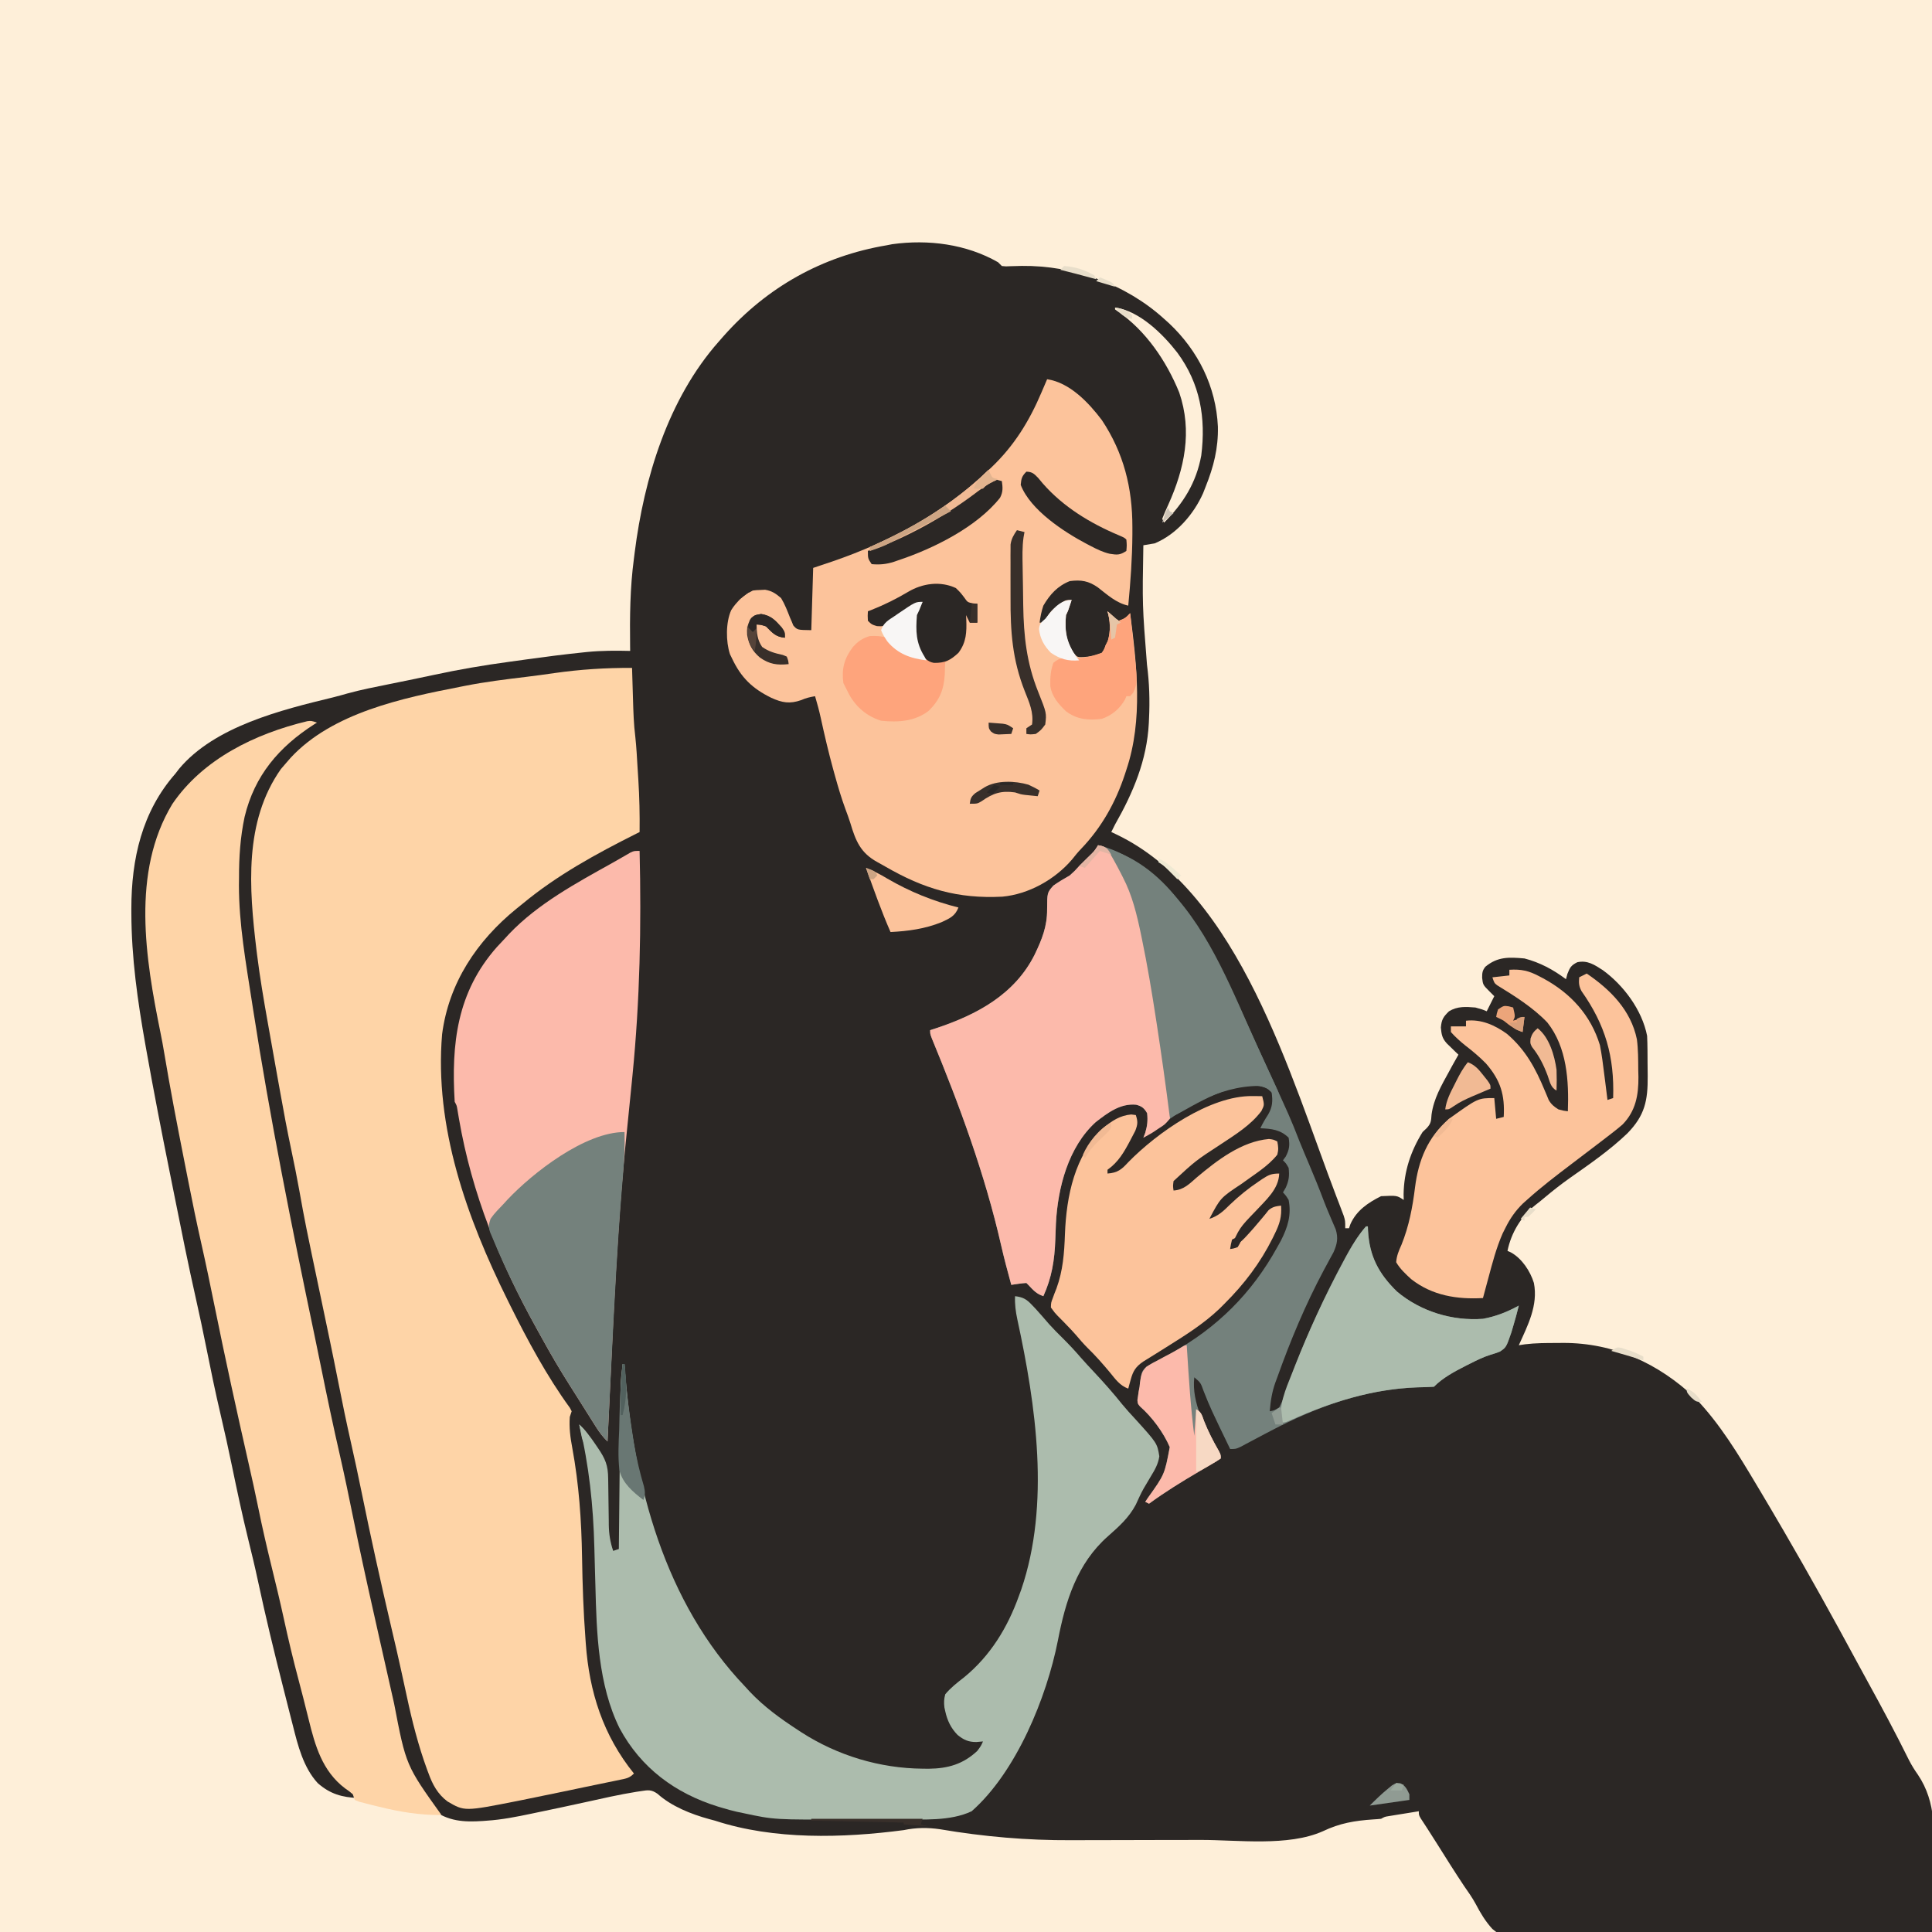<svg version="1.1" xmlns="http://www.w3.org/2000/svg" width="1024" height="1024">
<path d="M0 0 C337.92 0 675.84 0 1024 0 C1024 337.92 1024 675.84 1024 1024 C686.08 1024 348.16 1024 0 1024 C0 686.08 0 348.16 0 0 Z " fill="#FEEFD9" transform="translate(0,0)"/>
<path d="M0 0 C0.66 0.66 1.32 1.32 2 2 C4.165 2.228 4.165 2.228 6.664 2.09 C8.087 2.056 8.087 2.056 9.54 2.021 C10.558 1.994 11.576 1.966 12.625 1.938 C39.891 1.652 67.611 11.502 88 30 C88.902 30.81 89.805 31.619 90.734 32.453 C106.035 46.908 115.518 65.888 116.506 87.078 C116.761 98.572 114.253 108.387 110 119 C109.333 120.7 109.333 120.7 108.652 122.434 C103.663 133.619 94.484 144.245 83 149 C81.004 149.356 79.004 149.692 77 150 C76.436 181.698 76.436 181.698 78.922 213.255 C80.19 222.893 80.476 232.295 80 242 C79.968 242.745 79.936 243.49 79.903 244.257 C78.9 263.887 71.611 281.107 62 298 C61.321 299.327 60.646 300.657 60 302 C60.883 302.413 61.766 302.825 62.676 303.25 C128.076 334.448 155.12 432.029 179.312 495.188 C179.787 496.417 180.261 497.647 180.75 498.914 C181.179 500.049 181.609 501.185 182.051 502.355 C182.429 503.352 182.807 504.349 183.197 505.376 C184 508 184 508 184 512 C184.66 512 185.32 512 186 512 C186.247 511.278 186.495 510.556 186.75 509.812 C189.967 502.575 196.072 498.464 203 495 C211.391 494.594 211.391 494.594 215 497 C214.978 495.991 214.956 494.981 214.934 493.941 C215.137 481.873 218.669 471.198 225 461 C225.718 460.318 226.436 459.636 227.176 458.934 C229.492 456.479 229.508 455.078 229.75 451.75 C230.898 443.297 234.95 436.378 239 429 C239.54 428.004 240.08 427.007 240.637 425.98 C241.739 423.975 242.855 421.981 244 420 C243.434 419.457 242.868 418.915 242.285 418.355 C241.552 417.64 240.818 416.925 240.062 416.188 C239.332 415.48 238.601 414.772 237.848 414.043 C235.35 411.282 235.029 409.312 234.688 405.625 C235.055 401.362 235.969 399.947 239 397 C243.481 394.264 247.9 394.583 253 395 C256.625 396 256.625 396 259 397 C259.289 396.423 259.577 395.845 259.875 395.25 C260.917 393.167 261.958 391.083 263 389 C262.196 388.196 261.391 387.391 260.562 386.562 C257 383 257 383 256.562 379.25 C256.576 376.675 256.657 375.433 258.27 373.395 C264.782 367.991 270.802 368.273 279 369 C287.207 371.125 294.253 374.927 301 380 C301.247 379.072 301.495 378.144 301.75 377.188 C303.097 373.753 303.74 372.63 307 371 C312.401 369.843 316.071 372.342 320.48 375.172 C331.573 383.22 341.328 396.356 344 410 C344.118 412.513 344.188 414.998 344.203 417.512 C344.209 418.239 344.215 418.967 344.22 419.717 C344.23 421.256 344.236 422.795 344.24 424.334 C344.25 426.662 344.281 428.99 344.312 431.318 C344.409 444.368 342.829 452.224 333.484 461.754 C324.17 470.688 313.384 478.107 302.85 485.517 C298.217 488.793 293.801 492.277 289.461 495.93 C287.93 497.217 286.376 498.478 284.789 499.695 C277.17 505.738 271.95 514.464 270 524 C270.598 524.266 271.196 524.531 271.812 524.805 C277.613 527.974 282.091 534.769 284 541 C286.308 552.884 280.766 563.424 276 574 C277.067 573.839 278.135 573.678 279.234 573.512 C284.9 572.808 290.548 572.816 296.25 572.812 C297.306 572.8 298.361 572.788 299.449 572.775 C326.473 572.726 350.004 583.612 369.438 601.938 C382.543 615.499 392.389 631.887 402 648 C402.524 648.875 403.048 649.75 403.588 650.651 C407.433 657.077 411.227 663.532 415 670 C415.59 671.012 416.181 672.024 416.789 673.066 C429.897 695.574 442.531 718.334 454.895 741.258 C456.898 744.97 458.915 748.673 460.949 752.367 C468.513 766.11 475.91 779.955 482.867 794.017 C484.252 796.72 485.78 799.171 487.54 801.644 C497.542 816.557 496.184 832.64 495.687 849.827 C495.583 853.803 495.538 857.779 495.488 861.756 C495.382 869.506 495.212 877.252 495 885 C465.777 885.388 436.554 885.689 407.329 885.868 C403.874 885.889 400.42 885.911 396.965 885.934 C396.278 885.938 395.59 885.943 394.881 885.947 C383.763 886.021 372.646 886.155 361.529 886.312 C350.111 886.471 338.695 886.564 327.276 886.6 C320.865 886.622 314.458 886.674 308.049 886.797 C302.01 886.913 295.976 886.948 289.936 886.923 C287.725 886.927 285.514 886.961 283.304 887.026 C267.081 887.483 267.081 887.483 261.962 883.358 C258.31 879.369 255.657 874.933 253.164 870.157 C251.357 866.808 249.175 863.742 247 860.625 C242.127 853.312 237.454 845.87 232.785 838.426 C231.103 835.744 229.408 833.072 227.684 830.418 C226.726 828.943 226.726 828.943 225.75 827.438 C225.209 826.611 224.667 825.785 224.109 824.934 C223 823 223 823 223 821 C220.041 821.475 217.083 821.955 214.125 822.438 C213.283 822.572 212.441 822.707 211.574 822.846 C210.769 822.978 209.963 823.11 209.133 823.246 C208.389 823.367 207.646 823.487 206.879 823.611 C204.921 823.932 204.921 823.932 203 825 C201.644 825.149 200.284 825.25 198.922 825.324 C188.939 826.003 181.204 827.286 172.125 831.605 C153.745 839.807 127.054 836.173 107.402 836.203 C106.124 836.206 104.845 836.209 103.528 836.212 C97.453 836.225 91.379 836.235 85.304 836.239 C78.41 836.243 71.516 836.261 64.621 836.29 C58.55 836.315 52.48 836.322 46.409 836.324 C43.873 836.327 41.338 836.334 38.802 836.348 C15.401 836.462 -7.598 834.485 -30.668 830.551 C-37.223 829.579 -43.522 829.636 -50 831 C-82.359 835.255 -118.752 836.233 -150 826 C-151.587 825.573 -151.587 825.573 -153.207 825.137 C-162.712 822.528 -173.104 818.404 -180.527 811.727 C-183.886 809.381 -185.544 809.766 -189.562 810.375 C-190.585 810.527 -190.585 810.527 -191.627 810.683 C-200.857 812.154 -209.985 814.267 -219.109 816.273 C-227.023 818.013 -234.948 819.697 -242.882 821.345 C-244.36 821.653 -245.837 821.963 -247.314 822.275 C-255.181 823.938 -262.962 825.481 -271 826 C-271.714 826.055 -272.428 826.11 -273.164 826.167 C-283.303 826.848 -291.523 826.305 -300 820 C-316.211 805.648 -319.052 773.304 -323.326 753.358 C-325.26 744.337 -327.304 735.351 -329.438 726.375 C-332.3 714.27 -334.909 702.125 -337.443 689.948 C-339.867 678.297 -342.388 666.673 -345 655.062 C-348.181 640.907 -351.163 626.717 -354.035 612.496 C-355.908 603.236 -357.853 593.994 -359.844 584.758 C-363.132 569.486 -366.271 554.185 -369.375 538.875 C-369.516 538.182 -369.656 537.49 -369.801 536.776 C-374.536 513.437 -379.182 490.084 -383.507 466.665 C-384.028 463.85 -384.552 461.036 -385.076 458.223 C-389.541 434.222 -393.71 410.189 -397.438 386.062 C-397.689 384.446 -397.689 384.446 -397.945 382.796 C-400.826 364.194 -403.392 345.791 -403.312 326.938 C-403.311 326.252 -403.31 325.567 -403.308 324.861 C-403.21 299.574 -398.093 275.866 -380 257 C-376.455 253.83 -372.776 250.889 -369 248 C-367.331 246.67 -365.663 245.337 -364 244 C-392.433 251.552 -421.973 262.968 -437.859 289.211 C-441.333 295.207 -443.95 301.397 -446 308 C-446.315 309.014 -446.315 309.014 -446.637 310.048 C-456.443 343.698 -449.18 384.085 -441.557 417.454 C-440.462 422.46 -439.544 427.501 -438.595 432.536 C-438.195 434.655 -437.794 436.773 -437.392 438.892 C-436.249 444.911 -435.108 450.931 -433.972 456.952 C-430.644 474.586 -427.195 492.183 -423.412 509.726 C-421.504 518.574 -419.692 527.434 -417.938 536.312 C-413.433 559.013 -408.442 581.608 -403.464 604.208 C-401.575 612.792 -399.697 621.378 -397.855 629.973 C-394.548 645.403 -391.169 660.797 -387.426 676.129 C-385.923 682.283 -384.485 688.452 -383.062 694.625 C-382.816 695.694 -382.569 696.762 -382.315 697.864 C-380.972 703.707 -379.65 709.554 -378.348 715.406 C-374.2 734.018 -369.79 752.543 -365 771 C-364.76 771.931 -364.521 772.863 -364.274 773.822 C-360.544 788.131 -356.254 800.884 -344 810 C-342.989 810.825 -341.979 811.65 -340.938 812.5 C-339.978 813.243 -339.978 813.243 -339 814 C-347.705 813.643 -354.022 811.885 -360.625 806.062 C-368.227 797.767 -371.141 786.09 -373.805 775.434 C-374.13 774.173 -374.455 772.912 -374.79 771.613 C-375.656 768.25 -376.506 764.884 -377.352 761.516 C-377.879 759.421 -378.411 757.328 -378.946 755.234 C-383.742 736.431 -388.292 717.591 -392.348 698.613 C-393.924 691.247 -395.691 683.937 -397.5 676.625 C-400.667 663.764 -403.399 650.829 -406.09 637.862 C-407.952 628.901 -409.89 619.969 -412 611.062 C-414.912 598.735 -417.44 586.334 -419.934 573.916 C-421.528 566.005 -423.187 558.115 -424.967 550.243 C-429.19 531.552 -432.951 512.772 -436.704 493.983 C-437.477 490.109 -438.255 486.236 -439.036 482.364 C-443.375 460.841 -447.567 439.3 -451.414 417.684 C-451.579 416.758 -451.745 415.832 -451.915 414.878 C-456.064 391.576 -459.338 368.586 -459.375 344.875 C-459.377 344.132 -459.379 343.39 -459.382 342.625 C-459.373 316.251 -453.786 291.215 -436 271 C-435.375 270.181 -434.75 269.363 -434.105 268.52 C-415.259 245.967 -379.795 237.245 -352.598 230.652 C-349.998 230 -347.426 229.279 -344.848 228.547 C-337.581 226.547 -330.197 225.111 -322.812 223.625 C-320.724 223.201 -318.636 222.777 -316.548 222.352 C-315.093 222.056 -313.638 221.762 -312.183 221.469 C-307.922 220.608 -303.671 219.716 -299.424 218.789 C-285.985 215.876 -272.552 213.583 -258.926 211.742 C-255.736 211.311 -252.547 210.866 -249.359 210.42 C-239.599 209.067 -229.834 207.807 -220.031 206.801 C-218.86 206.678 -218.86 206.678 -217.664 206.553 C-210.106 205.816 -202.588 205.809 -195 206 C-195.01 205.226 -195.021 204.452 -195.032 203.655 C-195.215 187.961 -195.091 172.579 -193 157 C-192.871 155.972 -192.742 154.944 -192.609 153.885 C-187.62 114.411 -174.919 72.403 -148 42 C-147.158 41.038 -146.316 40.077 -145.449 39.086 C-122.421 13.158 -93.156 -3.266 -59 -9 C-58.055 -9.186 -57.11 -9.371 -56.137 -9.562 C-37.021 -12.229 -16.807 -9.627 0 0 Z " fill="#2B2725" transform="translate(529,139)"/>
<path d="M0 0 C0.025 0.862 0.05 1.723 0.076 2.611 C0.172 5.848 0.271 9.086 0.372 12.323 C0.415 13.717 0.457 15.11 0.497 16.504 C0.692 23.21 0.89 29.877 1.73 36.538 C2.328 41.991 2.598 47.479 2.93 52.954 C3.061 55.1 3.199 57.245 3.338 59.391 C3.913 68.608 4.113 77.764 4 87 C3.368 87.315 2.737 87.631 2.086 87.955 C-18.991 98.537 -39.786 109.879 -58 125 C-59.104 125.89 -60.208 126.779 -61.312 127.668 C-82.222 144.691 -97.151 166.937 -100.676 194.164 C-104.834 243.367 -87.529 291.589 -66 335 C-65.511 335.991 -65.021 336.982 -64.517 338.003 C-55.288 356.546 -45.152 375.411 -32.947 392.182 C-32.634 392.782 -32.322 393.382 -32 394 C-32.33 394.99 -32.66 395.98 -33 397 C-33.391 402.665 -32.744 407.818 -31.688 413.375 C-28.134 432.657 -26.81 451.745 -26.5 471.312 C-26.267 485.808 -25.786 500.23 -24.688 514.688 C-24.634 515.448 -24.581 516.209 -24.526 516.993 C-22.691 542.779 -15.319 565.784 1 586 C-1.459 588.459 -2.918 588.596 -6.301 589.297 C-7.963 589.647 -7.963 589.647 -9.659 590.005 C-10.864 590.251 -12.07 590.497 -13.312 590.75 C-14.557 591.01 -15.801 591.269 -17.083 591.536 C-19.718 592.085 -22.354 592.631 -24.99 593.172 C-28.888 593.975 -32.782 594.797 -36.676 595.621 C-43.776 597.12 -50.884 598.577 -58 600 C-59.358 600.273 -59.358 600.273 -60.743 600.552 C-88.796 606.096 -88.796 606.096 -97.812 600.812 C-103.047 596.896 -105.78 591.793 -107.938 585.75 C-108.164 585.152 -108.39 584.554 -108.623 583.938 C-113.269 571.279 -116.574 558.217 -119.395 545.051 C-120.238 541.121 -121.101 537.195 -121.961 533.27 C-122.133 532.48 -122.306 531.691 -122.483 530.878 C-124.084 523.568 -125.781 516.283 -127.5 509 C-133.187 484.797 -138.538 460.529 -143.494 436.166 C-145.258 427.506 -147.115 418.871 -149.062 410.25 C-151.45 399.665 -153.641 389.049 -155.733 378.401 C-158.646 363.591 -161.774 348.825 -164.88 334.054 C-173.277 294.112 -173.277 294.112 -176.377 276.859 C-177.653 269.775 -179.069 262.729 -180.562 255.688 C-182.757 245.343 -184.704 234.967 -186.546 224.555 C-187.034 221.81 -187.532 219.067 -188.031 216.324 C-189.218 209.807 -190.373 203.285 -191.514 196.759 C-192.069 193.605 -192.635 190.453 -193.199 187.301 C-195.283 175.562 -197.272 163.832 -198.75 152 C-198.865 151.077 -198.981 150.154 -199.1 149.203 C-202.963 116.802 -205.797 81.569 -186.125 53.625 C-185.11 52.394 -184.066 51.187 -183 50 C-182.318 49.215 -181.636 48.43 -180.934 47.621 C-158.799 23.737 -121.515 15.937 -91 10 C-90.17 9.835 -89.34 9.67 -88.484 9.5 C-77.771 7.39 -66.977 6.059 -56.141 4.758 C-51.197 4.16 -46.27 3.481 -41.342 2.773 C-27.53 0.796 -13.952 -0.072 0 0 Z " fill="#FED4A7" transform="translate(335,354)"/>
<path d="M0 0 C12.006 1.764 22.048 12.442 29.035 21.695 C40.618 39.159 45.198 57.55 45.188 78.312 C45.188 79.576 45.189 80.84 45.189 82.141 C45.12 94.816 44.202 107.388 43 120 C36.685 118.637 31.941 114.252 26.93 110.367 C21.993 106.869 17.969 106.22 12 107 C5.533 109.564 1.508 114.028 -2 120 C-3.043 123.054 -3.541 125.784 -4 129 C-3.01 129 -2.02 129 -1 129 C-0.762 128.254 -0.523 127.507 -0.277 126.738 C1.195 123.581 2.674 122.27 5.438 120.188 C6.22 119.583 7.002 118.978 7.809 118.355 C10 117 10 117 13 117 C11.125 122.75 11.125 122.75 10 125 C9.269 132.794 9.813 138.35 14 145 C15.914 147.348 15.914 147.348 19.25 147.25 C22.947 147.004 25.646 146.56 29 145 C30.35 143.217 30.35 143.217 31 141 C31.371 140.278 31.743 139.556 32.125 138.812 C33.746 133.604 33.481 128.224 32 123 C33.465 124.335 34.93 125.669 36.395 127.004 C36.924 127.333 37.454 127.661 38 128 C40.993 127.002 41.948 126.248 44 124 C47.52 151.332 50.952 180.414 42 207 C41.748 207.778 41.497 208.557 41.237 209.358 C36.326 224.24 28.885 237.552 18.004 248.906 C16.263 250.725 14.733 252.58 13.188 254.562 C4.094 265.189 -9.767 272.966 -23.755 274.254 C-47.481 275.456 -65.35 270.106 -85.767 258.292 C-87.131 257.503 -88.503 256.728 -89.89 255.978 C-98.948 251.061 -101.493 244.637 -104.298 235.233 C-105.096 232.695 -106.014 230.218 -106.945 227.727 C-109.065 221.954 -110.797 216.112 -112.438 210.188 C-112.737 209.115 -113.036 208.042 -113.344 206.936 C-115.831 197.889 -117.963 188.784 -119.957 179.617 C-120.818 175.69 -121.847 171.851 -123 168 C-125.629 168.451 -127.88 168.945 -130.312 170.062 C-136.407 172.188 -140.415 171.49 -146.206 168.848 C-156.262 163.918 -162.217 158.139 -167 148 C-167.367 147.246 -167.735 146.492 -168.113 145.715 C-170.308 138.995 -170.365 128.845 -167.438 122.375 C-164.714 117.972 -160.626 114.313 -156 112 C-154.047 111.762 -154.047 111.762 -151.75 111.688 C-150.629 111.631 -150.629 111.631 -149.484 111.574 C-145.796 112.206 -143.856 113.583 -141 116 C-139.01 119.286 -137.647 122.849 -136.254 126.42 C-135.946 127.121 -135.638 127.821 -135.32 128.543 C-135.065 129.183 -134.81 129.822 -134.547 130.481 C-132.4 132.896 -132.4 132.896 -125 133 C-124.67 122.11 -124.34 111.22 -124 100 C-120.618 98.866 -117.235 97.731 -113.75 96.562 C-83.45 86.15 -55.416 71.134 -32 49 C-31.189 48.254 -30.378 47.507 -29.543 46.738 C-17.463 35.229 -9.484 22.252 -3 7 C-2.427 5.667 -1.854 4.333 -1.281 3 C-0.858 2.01 -0.436 1.02 0 0 Z " fill="#FCC39B" transform="translate(555,201)"/>
<path d="M0 0 C13.457 3.038 26.559 12.307 36 22 C36.755 22.746 37.511 23.493 38.289 24.262 C59.556 46.346 71.953 79.086 84.492 106.685 C85.985 109.968 87.492 113.245 89.004 116.52 C101.825 144.319 101.825 144.319 106.844 157.125 C108.487 161.211 110.218 165.258 111.938 169.312 C114.669 175.766 117.311 182.236 119.766 188.801 C120.692 191.2 121.656 193.557 122.672 195.918 C122.955 196.587 123.237 197.255 123.529 197.944 C124.33 199.83 125.145 201.71 125.961 203.59 C127.372 208.222 126.736 211.349 124.776 215.747 C124.265 216.681 123.753 217.616 123.227 218.578 C122.654 219.644 122.082 220.709 121.492 221.807 C120.876 222.943 120.26 224.08 119.625 225.25 C109.896 243.503 101.943 262.521 95 282 C94.674 282.874 94.348 283.748 94.012 284.648 C92.166 289.774 91.431 294.566 91 300 C93.456 299.538 93.456 299.538 96 298 C97.293 295.479 98.224 293.223 99.125 290.562 C99.725 288.918 100.328 287.275 100.934 285.633 C101.261 284.732 101.588 283.831 101.925 282.903 C110.189 260.578 119.917 238.809 131.375 217.938 C131.755 217.242 132.136 216.546 132.528 215.83 C135.281 210.941 138.365 206.285 142 202 C142.33 202 142.66 202 143 202 C143.039 203.125 143.039 203.125 143.078 204.273 C143.831 217.853 148.752 227.112 158.438 236.562 C170.994 247.121 187.786 252.237 204 251 C210.89 249.723 216.874 247.352 223 244 C222.104 247.7 221.085 251.351 220 255 C219.683 256.076 219.366 257.153 219.039 258.262 C216.323 266.091 216.323 266.091 213.016 268.363 C210.688 269.25 210.688 269.25 208.078 270.023 C204.153 271.269 200.606 273.021 196.938 274.875 C196.247 275.222 195.557 275.568 194.846 275.925 C188.842 278.988 182.8 282.2 178 287 C175.131 287.185 172.309 287.271 169.438 287.312 C141.568 288.266 116.068 297.526 91.621 310.332 C90.49 310.924 89.359 311.516 88.194 312.126 C85.922 313.321 83.654 314.523 81.39 315.733 C80.349 316.284 79.307 316.835 78.234 317.402 C77.298 317.902 76.362 318.402 75.397 318.918 C73 320 73 320 70 320 C59.619 298.494 59.619 298.494 55.938 289.277 C54.373 284.861 54.373 284.861 51 282 C49.449 295.74 57.045 308.985 63.715 320.594 C65 323 65 323 65 325 C62.911 326.461 62.911 326.461 59.988 328.16 C58.925 328.785 57.862 329.41 56.767 330.054 C55.627 330.717 54.487 331.38 53.312 332.062 C44.277 337.374 35.453 342.799 27 349 C26.34 348.67 25.68 348.34 25 348 C25.654 347.018 25.654 347.018 26.32 346.016 C35.266 333.493 35.266 333.493 38 319 C34.709 311.27 28.576 302.994 22.25 297.473 C21 296 21 296 20.855 294.055 C20.965 293.335 21.075 292.616 21.188 291.875 C21.284 291.171 21.381 290.467 21.48 289.742 C21.652 288.837 21.823 287.932 22 287 C22.075 286.294 22.151 285.589 22.228 284.862 C23.093 278.898 23.093 278.898 25.514 276.5 C27.518 275.2 29.546 274.119 31.688 273.062 C33.24 272.224 34.791 271.381 36.34 270.535 C37.122 270.116 37.904 269.698 38.71 269.266 C63.154 255.749 81.553 237.395 95 213 C95.625 211.872 96.25 210.744 96.895 209.582 C100.5 202.515 102.569 195.969 101 188 C99.571 185.701 99.571 185.701 98 184 C98.495 183.154 98.99 182.309 99.5 181.438 C101.186 177.574 101.463 175.171 101 171 C99.641 168.599 99.641 168.599 98 167 C98.495 166.319 98.99 165.639 99.5 164.938 C101.385 161.246 101.669 159.091 101 155 C96.576 150.689 91.898 150.262 86 150 C87.242 147.426 88.55 145.159 90.125 142.75 C92.479 138.644 92.624 135.682 92 131 C89.871 128.856 88.463 128.079 85.477 127.566 C63.437 127.536 44.001 140.033 27 153 C26.01 153.66 25.02 154.32 24 155 C24.33 154.154 24.66 153.309 25 152.438 C26.094 148.678 26.433 145.893 26 142 C24.404 139.294 23.198 138.314 20.152 137.516 C11.754 136.723 5.088 141.83 -1.262 146.754 C-15.803 159.981 -21.358 181.522 -22.336 200.492 C-22.458 203.368 -22.562 206.243 -22.664 209.12 C-23.057 219.876 -24.509 229.147 -29 239 C-32.706 237.765 -34.337 235.803 -37 233 C-37.33 232.67 -37.66 232.34 -38 232 C-40.691 232.176 -43.329 232.618 -46 233 C-47.915 226.003 -49.795 219.01 -51.405 211.936 C-59.94 174.488 -73.426 137.902 -88.074 102.457 C-89 100 -89 100 -89 98 C-87.947 97.66 -86.894 97.319 -85.809 96.969 C-64.252 89.808 -44.217 79.11 -33.625 58 C-29.771 49.949 -26.955 43.069 -27.009 34.013 C-26.973 25.099 -26.973 25.099 -23.672 21.371 C-20.86 19.39 -18.001 17.678 -15 16 C-12.354 13.604 -12.354 13.604 -10 11 C-8.419 9.435 -6.835 7.873 -5.25 6.312 C-2.234 3.44 -2.234 3.44 0 0 Z " fill="#74817C" transform="translate(582,448)"/>
<path d="M0 0 C-0.766 0.476 -0.766 0.476 -1.547 0.961 C-20.078 12.855 -33.113 28.006 -38.358 49.986 C-40.648 60.739 -41.34 71.34 -41.312 82.312 C-41.329 83.566 -41.345 84.82 -41.361 86.111 C-41.372 106.79 -37.651 127.425 -34.5 147.812 C-34.331 148.908 -34.162 150.004 -33.988 151.133 C-24.933 209.588 -13.272 267.749 -1.122 325.637 C-0.063 330.682 0.969 335.733 1.992 340.785 C5.275 356.976 8.655 373.127 12.357 389.228 C14.706 399.518 16.841 409.844 18.938 420.188 C22.404 437.276 26.107 454.302 29.944 471.311 C31.068 476.294 32.18 481.28 33.293 486.266 C35.347 495.461 37.421 504.652 39.51 513.839 C39.964 515.843 40.416 517.847 40.867 519.852 C47.182 552.746 47.182 552.746 66 579 C54.585 579.106 44.022 577.366 32.938 574.625 C31.682 574.321 30.427 574.016 29.134 573.703 C27.964 573.401 26.795 573.1 25.59 572.789 C24.537 572.518 23.483 572.247 22.398 571.967 C21.607 571.648 20.815 571.329 20 571 C19.505 569.515 19.505 569.515 19 568 C17.108 566.385 17.108 566.385 14.812 564.812 C2.841 555.706 -0.978 542.329 -4.438 528.188 C-5.039 525.795 -5.64 523.404 -6.242 521.012 C-6.684 519.237 -6.684 519.237 -7.136 517.427 C-7.923 514.305 -8.737 511.192 -9.57 508.082 C-12.531 497.028 -15.176 485.939 -17.607 474.757 C-19.616 465.571 -21.818 456.442 -24.062 447.312 C-26.616 436.91 -29.018 426.496 -31.146 415.997 C-32.739 408.16 -34.474 400.36 -36.25 392.562 C-42.543 364.867 -48.621 337.135 -54.26 309.299 C-56.493 298.279 -58.773 287.28 -61.25 276.312 C-63.761 265.185 -66.062 254.028 -68.249 242.833 C-68.964 239.186 -69.685 235.541 -70.407 231.895 C-74.164 212.925 -77.806 193.954 -80.992 174.879 C-81.583 171.36 -82.215 167.861 -82.938 164.367 C-90.89 125.179 -98.491 79.325 -76.688 43.188 C-60.442 19.244 -32.659 5.844 -5.109 -0.758 C-3 -1 -3 -1 0 0 Z " fill="#FED4A7" transform="translate(168,383)"/>
<path d="M0 0 C4.142 0.509 6.025 1.542 8.875 4.562 C9.566 5.288 10.257 6.014 10.969 6.762 C13.387 9.426 15.742 12.138 18.086 14.867 C20.305 17.339 22.637 19.666 25 22 C28.484 25.448 31.782 28.959 34.965 32.684 C37.148 35.169 39.399 37.579 41.664 39.99 C46.968 45.639 52.048 51.367 56.887 57.426 C59.022 60.027 61.267 62.478 63.562 64.938 C75.341 77.939 75.341 77.939 76.469 84.887 C75.84 89.064 74.111 91.987 71.938 95.562 C71.09 96.99 70.245 98.418 69.402 99.848 C68.986 100.552 68.569 101.256 68.14 101.981 C66.582 104.74 65.325 107.624 64 110.5 C60.373 117.386 55.014 122.161 49.217 127.27 C32.859 141.718 26.747 161.545 22.724 182.409 C16.751 212.777 0.631 252.175 -23 273 C-34.359 278.37 -48.931 277.313 -61.227 277.301 C-62.948 277.305 -64.67 277.309 -66.392 277.314 C-69.981 277.321 -73.569 277.321 -77.158 277.316 C-80.792 277.311 -84.426 277.318 -88.06 277.336 C-127.505 277.532 -127.505 277.532 -144 274 C-145.627 273.663 -145.627 273.663 -147.286 273.32 C-149.83 272.734 -152.314 272.067 -154.812 271.312 C-155.671 271.059 -156.529 270.806 -157.414 270.544 C-180.102 263.521 -198.311 250.051 -209.625 228.973 C-220.98 206.007 -221.805 178.384 -222.43 153.246 C-222.503 150.653 -222.578 148.06 -222.652 145.467 C-222.766 141.461 -222.875 137.456 -222.974 133.45 C-223.542 111 -225.75 89.826 -231 68 C-227.584 71.174 -224.971 74.716 -222.375 78.562 C-221.981 79.139 -221.586 79.716 -221.18 80.311 C-217.139 86.229 -215.701 89.64 -215.656 96.797 C-215.642 97.664 -215.627 98.531 -215.612 99.424 C-215.565 102.199 -215.531 104.975 -215.5 107.75 C-215.459 111.391 -215.405 115.031 -215.344 118.672 C-215.338 119.501 -215.333 120.331 -215.328 121.185 C-215.244 126.15 -214.581 130.287 -213 135 C-212.01 134.67 -211.02 134.34 -210 134 C-209.99 132.934 -209.979 131.869 -209.969 130.771 C-209.871 120.694 -209.768 110.617 -209.661 100.54 C-209.606 95.36 -209.552 90.18 -209.503 85 C-209.455 79.995 -209.402 74.989 -209.347 69.983 C-209.327 68.081 -209.308 66.178 -209.291 64.275 C-209.117 45.141 -209.117 45.141 -208 36 C-207.67 36 -207.34 36 -207 36 C-206.914 37.228 -206.827 38.457 -206.738 39.723 C-202.101 100.037 -185.797 162.268 -143 207 C-142.207 207.868 -141.414 208.735 -140.598 209.629 C-132.942 217.722 -124.304 223.934 -115 230 C-114.408 230.388 -113.817 230.776 -113.208 231.176 C-94.055 243.518 -71.621 250.252 -48.938 250.438 C-47.367 250.453 -47.367 250.453 -45.765 250.469 C-35.576 250.351 -27.531 248.071 -20 241 C-18.025 238.332 -18.025 238.332 -17 236 C-18.176 236.103 -19.351 236.206 -20.562 236.312 C-24.789 236.298 -27.195 235.187 -30.461 232.562 C-33.961 229.009 -35.951 224.862 -37 220 C-37.148 219.326 -37.296 218.652 -37.449 217.957 C-37.738 215.36 -37.696 213.535 -37 211 C-34.074 207.487 -30.603 204.793 -27 202 C-13.143 190.669 -4.029 175.755 2 159 C2.63 157.281 2.63 157.281 3.273 155.527 C18.701 110.369 11.091 57.871 1.219 12.365 C0.326 8.16 -0.193 4.329 0 0 Z " fill="#ACBCAD" transform="translate(538,687)"/>
<path d="M0 0 C0.964 39.819 0.17 79.093 -3.75 118.75 C-3.842 119.682 -3.934 120.615 -4.028 121.575 C-4.843 129.842 -5.673 138.108 -6.52 146.372 C-7.917 160.006 -9.179 173.643 -10.188 187.312 C-10.26 188.281 -10.332 189.249 -10.406 190.247 C-13.39 231.106 -15.014 272.083 -17 313 C-19.419 310.65 -21.2 308.317 -23.004 305.457 C-23.86 304.106 -23.86 304.106 -24.734 302.727 C-25.337 301.765 -25.941 300.803 -26.562 299.812 C-27.187 298.822 -27.812 297.832 -28.456 296.812 C-29.719 294.809 -30.981 292.804 -32.24 290.798 C-33.762 288.378 -35.293 285.963 -36.828 283.551 C-42.048 275.325 -46.983 266.978 -51.663 258.434 C-52.63 256.674 -53.602 254.918 -54.579 253.164 C-74.199 217.896 -88.899 181.768 -95.746 141.928 C-95.972 140.612 -95.972 140.612 -96.203 139.27 C-96.334 138.492 -96.464 137.714 -96.599 136.913 C-96.931 134.927 -96.931 134.927 -98 133 C-99.844 102.211 -96.85 74.92 -75.625 50.938 C-74.091 49.284 -72.55 47.638 -71 46 C-70.06 44.981 -70.06 44.981 -69.102 43.941 C-53.865 27.966 -33.504 17.002 -14.426 6.36 C-12.77 5.432 -11.122 4.491 -9.48 3.538 C-8.284 2.85 -8.284 2.85 -7.062 2.148 C-6.352 1.735 -5.642 1.322 -4.91 0.896 C-3 0 -3 0 0 0 Z " fill="#FCBAAB" transform="translate(339,451)"/>
<path d="M0 0 C3.793 0.54 5.151 1.933 7.438 4.938 C16.907 17.799 21.045 33.423 24.188 48.875 C24.325 49.541 24.462 50.208 24.603 50.895 C27.968 67.408 30.508 84.076 33.094 100.726 C33.436 102.927 33.781 105.127 34.126 107.328 C34.678 110.851 35.22 114.376 35.754 117.902 C36.049 119.84 36.351 121.776 36.654 123.712 C38.9 138.759 38.9 138.759 38 145 C35.445 148.008 35.445 148.008 32.125 150.125 C30.489 151.212 30.489 151.212 28.82 152.32 C27.241 153.261 25.644 154.178 24 155 C24.33 154.154 24.66 153.309 25 152.438 C26.094 148.678 26.433 145.893 26 142 C24.404 139.294 23.198 138.314 20.152 137.516 C11.754 136.723 5.088 141.83 -1.262 146.754 C-15.803 159.981 -21.358 181.522 -22.336 200.492 C-22.458 203.368 -22.562 206.243 -22.664 209.12 C-23.057 219.876 -24.509 229.147 -29 239 C-32.706 237.765 -34.337 235.803 -37 233 C-37.33 232.67 -37.66 232.34 -38 232 C-40.691 232.176 -43.329 232.618 -46 233 C-47.915 226.003 -49.795 219.01 -51.405 211.936 C-59.94 174.488 -73.426 137.902 -88.074 102.457 C-89 100 -89 100 -89 98 C-87.947 97.66 -86.894 97.319 -85.809 96.969 C-64.252 89.808 -44.217 79.11 -33.625 58 C-29.771 49.949 -26.955 43.069 -27.009 34.013 C-26.973 25.099 -26.973 25.099 -23.672 21.371 C-20.86 19.39 -18.001 17.678 -15 16 C-12.354 13.604 -12.354 13.604 -10 11 C-8.419 9.435 -6.835 7.873 -5.25 6.312 C-2.234 3.44 -2.234 3.44 0 0 Z " fill="#FCBAAB" transform="translate(582,448)"/>
<path d="M0 0 C0.976 0.009 1.952 0.018 2.957 0.027 C4.061 0.045 4.061 0.045 5.188 0.062 C6.367 4.703 6.367 4.703 4.75 7.938 C-0.823 15.379 -9.048 20.44 -16.688 25.5 C-30.099 34.241 -30.099 34.241 -41.812 45.062 C-42.147 47.731 -42.147 47.731 -41.812 50.062 C-36.371 49.729 -33.359 46.471 -29.438 43.062 C-18.665 34.025 -5.722 24.019 8.75 22.75 C11.188 23.062 11.188 23.062 13.188 24.062 C13.716 26.88 13.9 28.344 13.188 31.062 C8.213 37.358 0.496 41.858 -5.915 46.626 C-16.935 53.941 -16.935 53.941 -22.812 65.062 C-18.153 63.629 -15.315 60.918 -11.938 57.562 C-7.168 52.995 -2.236 48.991 3.25 45.312 C3.881 44.883 4.512 44.453 5.162 44.01 C8.537 41.808 10.046 41.062 14.188 41.062 C13.974 49.391 7.049 55.152 1.75 60.938 C-6.941 69.927 -6.941 69.927 -11.812 81.062 C-7.724 78.873 -4.999 76.343 -1.938 72.875 C-1.07 71.904 -0.202 70.934 0.691 69.934 C2.221 68.174 3.734 66.399 5.215 64.598 C5.804 63.885 6.393 63.172 7 62.438 C7.501 61.806 8.003 61.174 8.52 60.523 C10.649 58.659 12.419 58.41 15.188 58.062 C15.602 63.959 14.413 67.805 11.812 73.062 C11.454 73.8 11.095 74.538 10.726 75.298 C4.119 88.518 -4.359 99.664 -14.812 110.062 C-15.697 110.947 -16.581 111.831 -17.492 112.742 C-26.079 120.922 -35.895 126.977 -45.891 133.254 C-46.749 133.794 -47.608 134.333 -48.492 134.889 C-50.176 135.945 -51.864 136.995 -53.555 138.041 C-54.326 138.521 -55.096 139.001 -55.891 139.496 C-56.575 139.919 -57.26 140.343 -57.966 140.779 C-61.856 143.482 -63.252 145.674 -64.5 150.25 C-64.877 151.602 -64.877 151.602 -65.262 152.98 C-65.443 153.668 -65.625 154.355 -65.812 155.062 C-70.304 153.465 -72.702 149.939 -75.625 146.375 C-79.346 141.93 -83.082 137.645 -87.254 133.613 C-89.562 131.317 -91.656 128.853 -93.766 126.375 C-95.382 124.548 -97.027 122.802 -98.734 121.062 C-99.496 120.273 -99.496 120.273 -100.272 119.468 C-101.285 118.421 -102.309 117.385 -103.345 116.363 C-104.75 114.895 -104.75 114.895 -106.812 112.062 C-106.746 109.516 -106.746 109.516 -105.812 107.062 C-105.366 105.839 -105.366 105.839 -104.91 104.59 C-104.398 103.308 -104.398 103.308 -103.875 102 C-100.407 92.5 -99.728 83.277 -99.375 73.25 C-98.611 52.945 -94.205 31.447 -78.992 16.895 C-74.5 13.118 -70.162 10.269 -64.25 9.75 C-63.043 9.905 -63.043 9.905 -61.812 10.062 C-60.662 13.489 -60.762 14.93 -62.07 18.367 C-62.676 19.566 -63.3 20.756 -63.938 21.938 C-64.261 22.557 -64.584 23.176 -64.917 23.814 C-68.125 29.852 -71.142 35.072 -76.812 39.062 C-76.812 39.722 -76.812 40.383 -76.812 41.062 C-71.419 40.686 -69.296 38.866 -65.812 35.062 C-50.606 19.5 -22.618 -0.273 0 0 Z " fill="#FCC39B" transform="translate(663.812,580.938)"/>
<path d="M0 0 C6.288 -0.385 10.28 0.496 15.812 3.438 C16.506 3.799 17.2 4.161 17.914 4.534 C32.429 12.362 43.179 24.049 48 40 C48.983 45.016 49.636 50.052 50.25 55.125 C50.423 56.477 50.598 57.828 50.773 59.18 C51.194 62.452 51.603 65.725 52 69 C52.99 68.67 53.98 68.34 55 68 C55.725 46.066 50.906 29.271 38.25 11.332 C36.822 8.668 36.746 6.979 37 4 C38.32 3.34 39.64 2.68 41 2 C53.519 10.512 64.417 21.402 67.585 36.854 C68.304 42.308 68.268 47.755 68.312 53.25 C68.342 54.427 68.371 55.604 68.4 56.816 C68.47 66.456 66.953 74.868 60 82 C58.048 83.677 56.106 85.257 54.062 86.812 C53.47 87.271 52.877 87.73 52.267 88.202 C50.184 89.81 48.093 91.406 46 93 C45.16 93.64 44.32 94.281 43.455 94.94 C36.082 100.558 36.082 100.558 32.637 103.165 C24.791 109.115 16.953 115.102 9.625 121.688 C8.834 122.393 8.042 123.098 7.227 123.824 C3.227 127.733 0.419 131.747 -2.062 136.75 C-2.548 137.714 -3.034 138.678 -3.535 139.672 C-6.921 147.364 -9.016 155.461 -11.188 163.562 C-11.596 165.076 -11.596 165.076 -12.014 166.619 C-12.678 169.079 -13.34 171.539 -14 174 C-27.771 174.753 -40.837 172.723 -52 164 C-55.02 161.248 -57.944 158.551 -60 155 C-59.756 151.593 -58.581 148.838 -57.188 145.75 C-53.238 136.048 -51.289 125.738 -50.011 115.382 C-48.185 100.898 -43.325 88.856 -32 79 C-16.675 68 -16.675 68 -8 68 C-7.505 73.445 -7.505 73.445 -7 79 C-5.02 78.505 -5.02 78.505 -3 78 C-2.329 66.313 -4.665 58.601 -12.391 49.676 C-15.832 46.147 -19.518 43.073 -23.422 40.07 C-26.171 37.862 -28.649 35.63 -31 33 C-31 32.01 -31 31.02 -31 30 C-28.36 30 -25.72 30 -23 30 C-23 29.01 -23 28.02 -23 27 C-14.939 26.084 -7.723 29.314 -1.25 33.984 C8.641 42.488 13.879 52.254 18.805 64.132 C19.162 64.974 19.519 65.816 19.887 66.684 C20.354 67.821 20.354 67.821 20.831 68.982 C22.227 71.392 23.649 72.532 26 74 C28.649 74.714 28.649 74.714 31 75 C31.572 58.868 30.565 41.161 20.125 27.938 C12.638 20.073 2.743 13.872 -6.461 8.219 C-8 7 -8 7 -9 4 C-4.545 3.505 -4.545 3.505 0 3 C0 2.01 0 1.02 0 0 Z " fill="#FCC39B" transform="translate(800,514)"/>
<path d="M0 0 C0.23 7.22 -0.112 14.348 -0.699 21.539 C-0.812 22.922 -0.812 22.922 -0.927 24.333 C-1.092 26.353 -1.258 28.373 -1.424 30.393 C-3.809 59.686 -5.283 89.024 -6.75 118.375 C-6.806 119.501 -6.863 120.628 -6.921 121.788 C-7.624 135.858 -8.317 149.929 -9 164 C-11.419 161.65 -13.2 159.317 -15.004 156.457 C-15.575 155.556 -16.146 154.655 -16.734 153.727 C-17.337 152.765 -17.941 151.803 -18.562 150.812 C-19.187 149.822 -19.812 148.832 -20.456 147.812 C-21.719 145.809 -22.981 143.804 -24.24 141.798 C-25.762 139.378 -27.293 136.963 -28.828 134.551 C-34.048 126.325 -38.983 117.978 -43.663 109.434 C-44.63 107.674 -45.602 105.918 -46.579 104.164 C-55.307 88.474 -63.129 72.591 -70 56 C-70.377 55.124 -70.755 54.248 -71.144 53.346 C-72.215 50.412 -71.987 48.942 -71 46 C-68.99 43.056 -66.459 40.575 -64 38 C-63.372 37.309 -62.744 36.618 -62.098 35.906 C-48.477 21.475 -20.897 0 0 0 Z " fill="#74817C" transform="translate(331,600)"/>
<path d="M0 0 C0.33 0 0.66 0 1 0 C1.026 0.75 1.052 1.5 1.078 2.273 C1.831 15.853 6.752 25.112 16.438 34.562 C28.994 45.121 45.786 50.237 62 49 C68.89 47.723 74.874 45.352 81 42 C80.104 45.7 79.085 49.351 78 53 C77.683 54.076 77.366 55.153 77.039 56.262 C74.323 64.091 74.323 64.091 71.016 66.363 C68.688 67.25 68.688 67.25 66.078 68.023 C62.153 69.269 58.606 71.021 54.938 72.875 C54.247 73.222 53.557 73.568 52.846 73.925 C46.842 76.988 40.8 80.2 36 85 C33.131 85.185 30.309 85.271 27.438 85.312 C3.573 86.129 -18.829 93.193 -40.445 102.934 C-43 104 -43 104 -45 104 C-46.178 94.528 -42.69 86.593 -39.25 78 C-38.654 76.481 -38.058 74.962 -37.463 73.443 C-30.207 55.079 -21.912 37.301 -12.625 19.875 C-12.054 18.802 -11.483 17.729 -10.895 16.623 C-7.711 10.767 -4.434 5.018 0 0 Z " fill="#ACBCAD" transform="translate(724,650)"/>
<path d="M0 0 C15.969 4.316 29.44 15.932 39 29 C39.602 29.801 40.204 30.601 40.824 31.426 C56.916 53.521 68.206 79.87 79.476 104.654 C80.985 107.968 82.509 111.276 84.035 114.582 C84.961 116.596 85.887 118.61 86.812 120.625 C87.24 121.55 87.667 122.474 88.106 123.427 C88.682 124.689 88.682 124.689 89.27 125.977 C89.606 126.71 89.942 127.443 90.288 128.198 C91 130 91 130 91 132 C90.34 132 89.68 132 89 132 C88.67 133.32 88.34 134.64 88 136 C87.918 134.907 87.835 133.814 87.75 132.688 C87.364 129.048 87.364 129.048 85.289 127.297 C79.238 123.868 71.006 125.746 64.562 127.312 C55.15 130.204 46.622 135.18 38.046 139.94 C36 141 36 141 33 142 C32.929 141.436 32.858 140.872 32.784 140.29 C30.809 124.724 28.626 109.197 26.25 93.688 C26.078 92.565 25.907 91.443 25.73 90.287 C23.52 75.919 21.147 61.609 18.188 47.375 C18.047 46.695 17.906 46.014 17.761 45.313 C15.532 34.63 13.133 24.518 8.062 14.812 C7.561 13.823 7.561 13.823 7.049 12.814 C4.826 8.467 2.449 4.224 0 0 Z " fill="#74817C" transform="translate(587,450)"/>
<path d="M0 0 C2.375 2.312 2.375 2.312 4.438 5 C6.2 7.536 6.2 7.536 9.125 8.125 C10.239 8.218 10.239 8.218 11.375 8.312 C11.375 11.613 11.375 14.913 11.375 18.312 C10.055 18.312 8.735 18.312 7.375 18.312 C6.385 16.332 6.385 16.332 5.375 14.312 C5.421 15.086 5.468 15.859 5.516 16.656 C5.752 23.464 5.553 28.738 1.375 34.312 C-0.907 36.431 -2.858 37.929 -5.625 39.312 C-5.78 41.454 -5.847 43.603 -5.875 45.75 C-6.349 53.772 -8.556 59.291 -14.297 64.965 C-21.514 70.675 -30.756 71.281 -39.625 70.312 C-46.934 68.051 -52.714 63.263 -56.438 56.625 C-57.18 55.195 -57.912 53.758 -58.625 52.312 C-58.955 51.653 -59.285 50.993 -59.625 50.312 C-60.621 42.784 -59.176 37.368 -54.625 31.312 C-51.985 28.347 -49.497 26.567 -45.625 25.438 C-42.315 25.3 -39.811 25.363 -36.625 26.312 C-34.914 27.934 -33.252 29.608 -31.625 31.312 C-26.763 35.021 -22.738 36.93 -16.625 37.312 C-17.264 36.384 -17.904 35.456 -18.562 34.5 C-22.632 28.21 -22.256 21.608 -21.625 14.312 C-20.595 11.462 -19.478 9.745 -17.625 7.312 C-24.473 10.402 -30.179 14.056 -35.984 18.836 C-38.625 20.312 -38.625 20.312 -41.828 20.164 C-44.625 19.312 -44.625 19.312 -46.625 17.312 C-46.75 14.688 -46.75 14.688 -46.625 12.312 C-45.921 12.044 -45.217 11.776 -44.492 11.5 C-37.736 8.819 -31.495 5.693 -25.259 1.992 C-17.631 -2.528 -8.242 -3.837 0 0 Z " fill="#FEA47C" transform="translate(506.625,311.688)"/>
<path d="M0 0 C0.05 0.815 0.1 1.629 0.152 2.468 C1.099 17.687 2.072 32.867 4 48 C4.33 43.38 4.66 38.76 5 34 C7.91 35.455 8.092 37.371 9.25 40.375 C11.415 45.778 13.962 50.778 16.863 55.82 C18 58 18 58 18 60 C15.911 61.461 15.911 61.461 12.988 63.16 C11.925 63.785 10.862 64.41 9.767 65.054 C8.627 65.717 7.487 66.38 6.312 67.062 C-2.723 72.374 -11.547 77.799 -20 84 C-20.66 83.67 -21.32 83.34 -22 83 C-21.346 82.018 -21.346 82.018 -20.68 81.016 C-11.734 68.493 -11.734 68.493 -9 54 C-12.291 46.27 -18.424 37.994 -24.75 32.473 C-26 31 -26 31 -26.145 29.055 C-26.035 28.335 -25.925 27.616 -25.812 26.875 C-25.716 26.171 -25.619 25.467 -25.52 24.742 C-25.348 23.837 -25.177 22.932 -25 22 C-24.932 21.3 -24.864 20.599 -24.794 19.877 C-24.313 16.404 -23.911 13.877 -21.325 11.387 C-19.168 9.978 -16.989 8.782 -14.688 7.625 C-13.928 7.214 -13.168 6.803 -12.385 6.379 C-10.92 5.587 -9.448 4.807 -7.97 4.04 C-6.289 3.153 -4.649 2.189 -3.02 1.211 C-1 0 -1 0 0 0 Z " fill="#FCBAAB" transform="translate(629,713)"/>
<path d="M0 0 C1.465 1.335 2.93 2.669 4.395 4.004 C4.924 4.333 5.454 4.661 6 5 C8.993 4.002 9.948 3.248 12 1 C12.434 4.946 12.861 8.893 13.282 12.841 C13.495 14.832 13.714 16.822 13.934 18.812 C15.951 37.838 15.951 37.838 13.625 43.125 C13.089 43.744 12.553 44.363 12 45 C11.34 45 10.68 45 10 45 C9.773 45.557 9.546 46.114 9.312 46.688 C6.451 51.729 2.437 55.087 -3 57 C-10.093 57.892 -16.182 57.367 -22 53 C-26.006 49.155 -29.602 45.066 -30.336 39.414 C-30.398 34.971 -30.189 31.53 -28.688 27.312 C-25.029 24.164 -22.572 24.649 -17.895 24.918 C-12.69 25.065 -7.9 23.633 -3 22 C-1.858 20.218 -1.858 20.218 -1 18 C-0.629 17.278 -0.258 16.556 0.125 15.812 C1.746 10.604 1.481 5.224 0 0 Z " fill="#FEA47C" transform="translate(587,324)"/>
<path d="M0 0 C2.375 2.312 2.375 2.312 4.438 5 C6.2 7.536 6.2 7.536 9.125 8.125 C9.867 8.187 10.61 8.249 11.375 8.312 C11.375 11.613 11.375 14.913 11.375 18.312 C10.055 18.312 8.735 18.312 7.375 18.312 C6.715 16.993 6.055 15.673 5.375 14.312 C5.421 15.086 5.468 15.859 5.516 16.656 C5.752 23.464 5.553 28.738 1.375 34.312 C-2.865 38.249 -5.715 39.741 -11.594 39.656 C-15.108 39.062 -16.535 37.059 -18.625 34.312 C-22.457 27.774 -22.441 21.725 -21.625 14.312 C-20.586 11.474 -19.473 9.738 -17.625 7.312 C-24.473 10.402 -30.179 14.056 -35.984 18.836 C-38.625 20.312 -38.625 20.312 -41.828 20.164 C-44.625 19.312 -44.625 19.312 -46.625 17.312 C-46.75 14.688 -46.75 14.688 -46.625 12.312 C-45.921 12.044 -45.217 11.776 -44.492 11.5 C-37.736 8.819 -31.495 5.693 -25.259 1.992 C-17.631 -2.528 -8.242 -3.837 0 0 Z " fill="#2B2725" transform="translate(506.625,311.688)"/>
<path d="M0 0 C12.95 1.744 25.415 14.106 33.019 23.934 C45.091 40.303 48.208 58.369 45.7 78.398 C43.053 92.888 36.177 103.783 26 114 C25.505 113.01 25.505 113.01 25 112 C25.991 109.464 27.043 107.029 28.188 104.562 C36.809 85.446 41.076 65.59 34 45 C27.266 28.434 16.289 12.205 1.398 2.023 C0.706 1.517 0.706 1.517 0 1 C0 0.67 0 0.34 0 0 Z " fill="#FEEFD9" transform="translate(591,163)"/>
<path d="M0 0 C0.763 0.206 1.526 0.412 2.312 0.625 C2.811 4.04 2.98 6.358 1.352 9.449 C-11.012 25.051 -34.136 36.477 -52.688 42.625 C-53.382 42.869 -54.077 43.112 -54.793 43.363 C-58.804 44.665 -62.492 45.036 -66.688 44.625 C-68.688 41.625 -68.688 41.625 -68.688 37.625 C-67.609 37.164 -66.53 36.702 -65.418 36.227 C-45.162 27.456 -26.59 17.159 -8.875 3.98 C-2.934 -0.409 -2.934 -0.409 0 0 Z " fill="#2B2725" transform="translate(528.688,254.375)"/>
<path d="M0 0 C4.043 1.562 7.589 3.46 11.312 5.688 C23.269 12.648 35.59 17.627 49 21 C47.153 25.677 44.297 26.782 39.906 28.832 C31.182 32.338 22.338 33.52 13 34 C8.118 22.874 4.094 11.433 0 0 Z " fill="#FCC39B" transform="translate(459,460)"/>
<path d="M0 0 C3.125 0.067 4.081 1.084 6.27 3.336 C7.528 4.84 7.528 4.84 8.812 6.375 C19.618 18.689 33.865 27.328 48.875 33.656 C52 35 52 35 53 36 C53.25 38.938 53.25 38.938 53 42 C49.59 44.273 48.11 44.131 44.163 43.512 C40.57 42.661 37.444 41.145 34.188 39.438 C33.492 39.079 32.796 38.72 32.079 38.351 C20.045 31.996 2.128 20.388 -3 7 C-2.696 3.643 -2.411 2.411 0 0 Z " fill="#2B2725" transform="translate(544,250)"/>
<path d="M0 0 C1.32 0.33 2.64 0.66 4 1 C3.835 1.922 3.669 2.843 3.499 3.793 C2.767 8.959 2.927 14.107 3.016 19.312 C3.032 20.399 3.049 21.486 3.066 22.605 C3.103 24.901 3.144 27.197 3.187 29.494 C3.249 32.961 3.291 36.427 3.332 39.895 C3.585 56.13 5.111 70.293 11.188 85.5 C15.75 96.943 15.75 96.943 15 103 C12.812 105.938 12.812 105.938 10 108 C7.188 108.312 7.188 108.312 5 108 C5 107.01 5 106.02 5 105 C6.485 104.01 6.485 104.01 8 103 C8.924 96.565 6.534 91.351 4.188 85.438 C-2.471 68.617 -3.482 53.68 -3.391 35.72 C-3.375 31.915 -3.391 28.111 -3.41 24.307 C-3.408 21.88 -3.404 19.454 -3.398 17.027 C-3.408 15.327 -3.408 15.327 -3.417 13.593 C-3.407 12.537 -3.398 11.482 -3.388 10.394 C-3.386 9.471 -3.383 8.547 -3.381 7.595 C-2.926 4.497 -1.751 2.566 0 0 Z " fill="#382F2A" transform="translate(539,281)"/>
<path d="M0 0 C-1.875 4.75 -1.875 4.75 -3 7 C-3.673 15.406 -3.561 21.812 1 29 C1.33 29.66 1.66 30.32 2 31 C-6.344 29.99 -13.217 27.58 -18.707 20.934 C-20.021 18.969 -21.178 17.217 -22 15 C-20.677 11.03 -18.146 9.727 -14.812 7.5 C-14.247 7.109 -13.682 6.719 -13.1 6.316 C-3.816 0 -3.816 0 0 0 Z " fill="#F8F6F5" transform="translate(489,319)"/>
<path d="M0 0 C0.33 0 0.66 0 1 0 C1.086 1.228 1.173 2.457 1.262 3.723 C2.148 15.207 3.566 26.567 5.375 37.938 C5.67 39.835 5.67 39.835 5.971 41.772 C7.262 49.66 9.044 57.207 11.315 64.858 C11.959 67.812 12.074 69.231 11 72 C5.568 67.825 0.089 63.281 -1.661 56.401 C-2.545 49.24 -2.14 42.062 -1.812 34.875 C-1.761 32.715 -1.714 30.555 -1.674 28.395 C-1.458 18.888 -0.941 9.463 0 0 Z " fill="#697773" transform="translate(330,723)"/>
<path d="M0 0 C-1.875 5.75 -1.875 5.75 -3 8 C-3.863 17.2 -2.469 23.045 2.75 30.5 C3.163 30.995 3.575 31.49 4 32 C-1.964 32.497 -6.009 31.349 -11 28 C-14.647 24.257 -16.693 20.582 -17.312 15.375 C-16.922 12.405 -16.242 11.933 -14 10 C-13.237 9.031 -12.474 8.061 -11.688 7.062 C-8.529 3.236 -5.148 0 0 0 Z " fill="#F8F6F5" transform="translate(568,318)"/>
<path d="M0 0 C3.829 1.518 5.733 3.793 8.25 7 C8.956 7.887 9.663 8.774 10.391 9.688 C12 12 12 12 12 14 C10.915 14.459 9.829 14.918 8.711 15.391 C7.265 16.01 5.82 16.63 4.375 17.25 C3.662 17.55 2.949 17.851 2.215 18.16 C-1.189 19.628 -4.341 21.127 -7.398 23.234 C-10 25 -10 25 -12 25 C-11.372 20.14 -9.327 16.242 -7.125 11.938 C-6.773 11.23 -6.421 10.523 -6.059 9.795 C-4.287 6.288 -2.516 3.046 0 0 Z " fill="#F1BA94" transform="translate(778,563)"/>
<path d="M0 0 C5.238 0.919 7.399 3.335 10.875 7.188 C12.562 9.625 12.562 9.625 12.562 12.625 C7.65 12.204 5.947 10.009 2.562 6.625 C-0.115 5.753 -0.115 5.753 -2.438 5.625 C-2.328 10.211 -2.107 13.631 0.5 17.5 C4.065 19.974 7.244 20.851 11.453 21.754 C12.497 22.185 12.497 22.185 13.562 22.625 C14.359 24.715 14.359 24.715 14.562 26.625 C8.466 27.26 4.337 26.701 -0.711 23.102 C-4.707 19.684 -6.554 16.237 -7.438 11.125 C-7.671 7.675 -7.343 6.4 -5.938 3.062 C-3.438 0.625 -3.438 0.625 0 0 Z " fill="#382F2A" transform="translate(403.438,325.375)"/>
<path d="M0 0 C2.91 1.455 3.092 3.371 4.25 6.375 C6.415 11.778 8.962 16.778 11.863 21.82 C13 24 13 24 13 26 C11.071 27.286 9.08 28.481 7.062 29.625 C5.409 30.572 5.409 30.572 3.723 31.539 C1 33 1 33 0 33 C0 22.11 0 11.22 0 0 Z " fill="#F7D9C4" transform="translate(634,747)"/>
<path d="M0 0 C0.268 0.639 0.536 1.279 0.812 1.938 C1.887 4.331 1.887 4.331 5 5 C4.156 5.388 3.311 5.776 2.441 6.176 C-1.376 8.199 -4.635 10.578 -8.062 13.188 C-24.872 25.704 -43.327 35.766 -63 43 C-63 42.34 -63 41.68 -63 41 C-62.088 40.587 -62.088 40.587 -61.158 40.165 C-47.736 34.032 -35.058 27.529 -23 19 C-22.432 18.6 -21.864 18.201 -21.279 17.789 C-13.728 12.425 -6.556 6.556 0 0 Z " fill="#F1BA94" transform="translate(524,249)"/>
<path d="M0 0 C6.174 4.851 8.928 14.403 10 22 C10.146 25.674 10.122 29.326 10 33 C6.836 31.418 6.408 28.166 5.25 25 C3.131 19.381 0.792 14.657 -2.996 9.93 C-4 8 -4 8 -3.758 5.371 C-2.938 2.806 -2.054 1.696 0 0 Z " fill="#F1BA94" transform="translate(815,545)"/>
<path d="M0 0 C2.067 0.936 4.016 1.908 5.941 3.105 C5.611 4.095 5.281 5.085 4.941 6.105 C3.503 5.964 2.066 5.817 0.629 5.668 C-0.172 5.587 -0.972 5.506 -1.797 5.422 C-4.059 5.105 -4.059 5.105 -7.059 4.105 C-14.382 3.044 -18.828 4.568 -24.832 8.793 C-27.059 10.105 -27.059 10.105 -31.059 10.105 C-30.709 7.275 -30.291 6.299 -28.062 4.438 C-26.854 3.685 -26.854 3.685 -25.621 2.918 C-24.818 2.409 -24.015 1.9 -23.188 1.375 C-16.789 -2.44 -7.1 -2.076 0 0 Z " fill="#382F2A" transform="translate(545.059,415.895)"/>
<path d="M0 0 C2.767 1.275 3.55 3.152 4.832 5.844 C4.832 6.834 4.832 7.824 4.832 8.844 C-5.563 10.329 -5.563 10.329 -16.168 11.844 C-13.001 8.677 -10.052 5.762 -6.605 2.969 C-5.862 2.353 -5.118 1.736 -4.352 1.102 C-2.168 -0.156 -2.168 -0.156 0 0 Z " fill="#909B93" transform="translate(742.168,945.156)"/>
<path d="M0 0 C5.335 0.736 7.428 3.174 10.938 7.062 C12.625 9.5 12.625 9.5 12.625 12.5 C7.712 12.079 6.009 9.884 2.625 6.5 C-0.053 5.628 -0.053 5.628 -2.375 5.5 C-2.705 7.48 -3.035 9.46 -3.375 11.5 C-4.365 11.17 -5.355 10.84 -6.375 10.5 C-6.592 7.319 -6.626 5.06 -5.312 2.125 C-3.375 0.5 -3.375 0.5 0 0 Z " fill="#2B2725" transform="translate(403.375,325.5)"/>
<path d="M0 0 C0.763 0.206 1.526 0.413 2.312 0.625 C3.438 5.375 3.438 5.375 2.312 7.625 C4.293 6.965 6.273 6.305 8.312 5.625 C7.982 8.265 7.653 10.905 7.312 13.625 C3.291 12.246 0.582 10.308 -2.688 7.625 C-3.999 6.916 -5.325 6.23 -6.688 5.625 C-6.375 3.75 -6.375 3.75 -5.688 1.625 C-2.688 -0.375 -2.688 -0.375 0 0 Z " fill="#ECA57A" transform="translate(799.688,533.375)"/>
<path d="M0 0 C0.99 0.99 1.98 1.98 3 3 C-0.916 5.043 -4.833 7.084 -8.75 9.125 C-10.388 9.98 -10.388 9.98 -12.059 10.852 C-15.369 12.575 -18.683 14.29 -22 16 C-23.631 16.841 -23.631 16.841 -25.295 17.698 C-26.337 18.228 -27.379 18.758 -28.453 19.305 C-29.378 19.776 -30.302 20.248 -31.255 20.734 C-34.118 22.054 -36.993 23.058 -40 24 C-40 23.34 -40 22.68 -40 22 C-39.392 21.724 -38.785 21.449 -38.158 21.165 C-24.724 15.026 -12.141 8.425 0 0 Z " fill="#CDA584" transform="translate(501,268)"/>
<path d="M0 0 C19.47 0 38.94 0 59 0 C58.67 0.99 58.34 1.98 58 3 C59.32 3.33 60.64 3.66 62 4 C57.71 3.67 53.42 3.34 49 3 C49 2.67 49 2.34 49 2 C24.745 1.505 24.745 1.505 0 1 C0 0.67 0 0.34 0 0 Z " fill="#382F2A" transform="translate(430,964)"/>
<path d="M0 0 C1.605 0.114 3.209 0.242 4.812 0.375 C5.706 0.445 6.599 0.514 7.52 0.586 C10 1 10 1 13 3 C12.67 3.99 12.34 4.98 12 6 C10.563 6.081 9.126 6.139 7.688 6.188 C6.487 6.24 6.487 6.24 5.262 6.293 C3 6 3 6 1.207 4.676 C0 3 0 3 0 0 Z " fill="#382F2A" transform="translate(524,383)"/>
<path d="M0 0 C0.268 0.639 0.536 1.279 0.812 1.938 C1.887 4.331 1.887 4.331 5 5 C4.051 5.454 3.102 5.907 2.125 6.375 C-1.003 7.802 -1.003 7.802 -3 10 C-5.625 10.125 -5.625 10.125 -8 10 C-6.349 5.708 -3.262 3.121 0 0 Z " fill="#E2B48F" transform="translate(524,249)"/>
<path d="M0 0 C0.33 0 0.66 0 1 0 C2.206 9.494 2.465 17.69 0 27 C-0.33 27 -0.66 27 -1 27 C-1.102 17.937 -1.07 9.018 0 0 Z " fill="#52615E" transform="translate(330,723)"/>
<path d="M0 0 C0 3 0 3 -2.301 5.523 C-3.297 6.482 -4.302 7.432 -5.312 8.375 C-8.793 11.645 -11.732 14.743 -14 19 C-14.33 18.34 -14.66 17.68 -15 17 C-12.228 10.547 -6.326 3.163 0 0 Z " fill="#F1BA94" transform="translate(589,595)"/>
<path d="M0 0 C5.67 0.357 11.166 2.025 16 5 C16.33 5.66 16.66 6.32 17 7 C16.299 6.807 15.597 6.613 14.875 6.414 C9.265 4.874 3.65 3.386 -2 2 C-1.34 1.34 -0.68 0.68 0 0 Z " fill="#E8DECA" transform="translate(564,141)"/>
<path d="M0 0 C2.886 0.398 3.822 0.79 5.75 3.062 C6.163 3.702 6.575 4.341 7 5 C5.02 4.34 3.04 3.68 1 3 C-1.64 5.97 -4.28 8.94 -7 12 C-7.99 11.67 -8.98 11.34 -10 11 C-9.362 10.374 -8.724 9.747 -8.066 9.102 C-7.24 8.284 -6.414 7.467 -5.562 6.625 C-4.739 5.813 -3.915 5.001 -3.066 4.164 C-0.966 2.177 -0.966 2.177 0 0 Z " fill="#E3B5A4" transform="translate(582,448)"/>
<path d="M0 0 C2.31 1.98 4.62 3.96 7 6 C6.01 6.495 6.01 6.495 5 7 C4.835 8.155 4.67 9.31 4.5 10.5 C4.335 11.655 4.17 12.81 4 14 C3.01 14.495 3.01 14.495 2 15 C1.939 14.252 1.879 13.505 1.816 12.734 C1.733 11.75 1.649 10.765 1.562 9.75 C1.481 8.775 1.4 7.801 1.316 6.797 C1.037 3.772 1.037 3.772 0 0 Z " fill="#E6C5A7" transform="translate(587,324)"/>
<path d="M0 0 C-0.33 2.64 -0.66 5.28 -1 8 C-4.653 6.75 -5.781 6.329 -8 3 C-6.68 3 -5.36 3 -4 3 C-4 2.34 -4 1.68 -4 1 C-2 0 -2 0 0 0 Z " fill="#D9A07B" transform="translate(808,539)"/>
<path d="M0 0 C1.286 0.425 1.286 0.425 2.598 0.859 C3.452 1.133 4.307 1.406 5.188 1.688 C7.442 2.528 9.535 3.485 11.66 4.609 C11.66 5.269 11.66 5.929 11.66 6.609 C11.019 6.416 10.379 6.223 9.719 6.023 C4.709 4.515 -0.305 3.032 -5.34 1.609 C-2.34 -0.391 -2.34 -0.391 0 0 Z " fill="#E8DECA" transform="translate(859.34,714.391)"/>
<path d="M0 0 C0.99 0.99 1.98 1.98 3 3 C3.66 2.34 4.32 1.68 5 1 C5.098 5.136 4.774 8.936 4 13 C0.255 9.255 0.311 5.017 0 0 Z " fill="#554339" transform="translate(396,332)"/>
<path d="M0 0 C0.33 2.97 0.66 5.94 1 9 C-0.32 9 -1.64 9 -3 9 C-3.66 7.02 -4.32 5.04 -5 3 C-1.125 0 -1.125 0 0 0 Z " fill="#909B93" transform="translate(679,746)"/>
<path d="M0 0 C0.66 0 1.32 0 2 0 C0.349 4.292 -2.738 6.879 -6 10 C-6.66 9.67 -7.32 9.34 -8 9 C-6.855 7.687 -5.709 6.375 -4.562 5.062 C-3.924 4.332 -3.286 3.601 -2.629 2.848 C-1.775 1.879 -0.913 0.913 0 0 Z " fill="#F1BA94" transform="translate(768,593)"/>
<path d="M0 0 C0.99 0 1.98 0 3 0 C3 3.3 3 6.6 3 10 C1.68 10 0.36 10 -1 10 C-0.928 9.362 -0.856 8.724 -0.781 8.066 C-0.688 7.24 -0.596 6.414 -0.5 5.562 C-0.407 4.739 -0.314 3.915 -0.219 3.066 C-0.055 1.536 -0.055 1.536 0 0 Z " fill="#382F2A" transform="translate(515,320)"/>
<path d="M0 0 C3.239 1.444 5.62 3.258 8.25 5.625 C8.956 6.257 9.663 6.888 10.391 7.539 C10.922 8.021 11.453 8.503 12 9 C11.34 9.66 10.68 10.32 10 11 C9.529 10.518 9.059 10.036 8.574 9.539 C7.952 8.907 7.329 8.276 6.688 7.625 C6.073 6.999 5.458 6.372 4.824 5.727 C2.912 3.819 2.912 3.819 0 2 C0 1.34 0 0.68 0 0 Z " fill="#EFE9D3" transform="translate(614,455)"/>
<path d="M0 0 C0.99 0.33 1.98 0.66 3 1 C2.25 2.938 2.25 2.938 1 5 C-1.125 5.75 -1.125 5.75 -3 6 C-2.625 3.562 -2.625 3.562 -2 1 C-1.34 0.67 -0.68 0.34 0 0 Z " fill="#2B2725" transform="translate(655,656)"/>
<path d="M0 0 C3.788 0.526 6.172 1.381 9 4 C9 4.66 9 5.32 9 6 C4.752 5.528 2.8 3.033 0 0 Z " fill="#E8DECA" transform="translate(591,163)"/>
<path d="M0 0 C2.667 2.49 4.557 4.634 6 8 C5.34 8.66 4.68 9.32 4 10 C3.34 9.67 2.68 9.34 2 9 C1.367 6.934 1.367 6.934 0.875 4.438 C0.707 3.611 0.54 2.785 0.367 1.934 C0.246 1.296 0.125 0.657 0 0 Z " fill="#ACBCAD" transform="translate(307,755)"/>
<path d="M0 0 C3.795 1.491 5.61 3.757 8 7 C5 7 5 7 2.312 4.625 C0 2 0 2 0 0 Z " fill="#E8DECA" transform="translate(894,736)"/>
<path d="M0 0 C2.31 0 4.62 0 7 0 C7 0.33 7 0.66 7 1 C4.69 1 2.38 1 0 1 C0 0.67 0 0.34 0 0 Z M-3 1 C-2.01 1.33 -1.02 1.66 0 2 C-1.32 3.32 -2.64 4.64 -4 6 C-4.99 5.67 -5.98 5.34 -7 5 C-5.68 3.68 -4.36 2.36 -3 1 Z " fill="#2B2725" transform="translate(530,415)"/>
<path d="M0 0 C0 3 0 3 -1.312 4.387 C-2.875 5.591 -4.438 6.796 -6 8 C-6 5 -6 5 -4.688 3.613 C-3.125 2.409 -1.562 1.204 0 0 Z " fill="#FCC39B" transform="translate(397,314)"/>
<path d="M0 0 C0.99 0.33 1.98 0.66 3 1 C1.71 2.376 0.373 3.708 -1 5 C-1.66 5 -2.32 5 -3 5 C-3 5.66 -3 6.32 -3 7 C-3.66 6.67 -4.32 6.34 -5 6 C-3.35 4.02 -1.7 2.04 0 0 Z " fill="#E8DECA" transform="translate(811,640)"/>
<path d="M0 0 C6.875 2.75 6.875 2.75 8 5 C4.7 4.01 1.4 3.02 -2 2 C-1.34 1.34 -0.68 0.68 0 0 Z " fill="#E8DECA" transform="translate(583,147)"/>
<path d="M0 0 C1.32 0.33 2.64 0.66 4 1 C3.67 1.99 3.34 2.98 3 4 C1.02 4 -0.96 4 -3 4 C-2.01 2.68 -1.02 1.36 0 0 Z " fill="#9CA99E" transform="translate(740,945)"/>
<path d="M0 0 C4.875 1.75 4.875 1.75 6 4 C5.34 4.66 4.68 5.32 4 6 C3.34 6 2.68 6 2 6 C1.34 4.02 0.68 2.04 0 0 Z " fill="#CDA584" transform="translate(459,460)"/>
<path d="M0 0 C0.33 0.66 0.66 1.32 1 2 C1.66 2.33 2.32 2.66 3 3 C0.03 5.475 0.03 5.475 -3 8 C-1.125 2.25 -1.125 2.25 0 0 Z " fill="#CDC4B7" transform="translate(619,269)"/>
</svg>